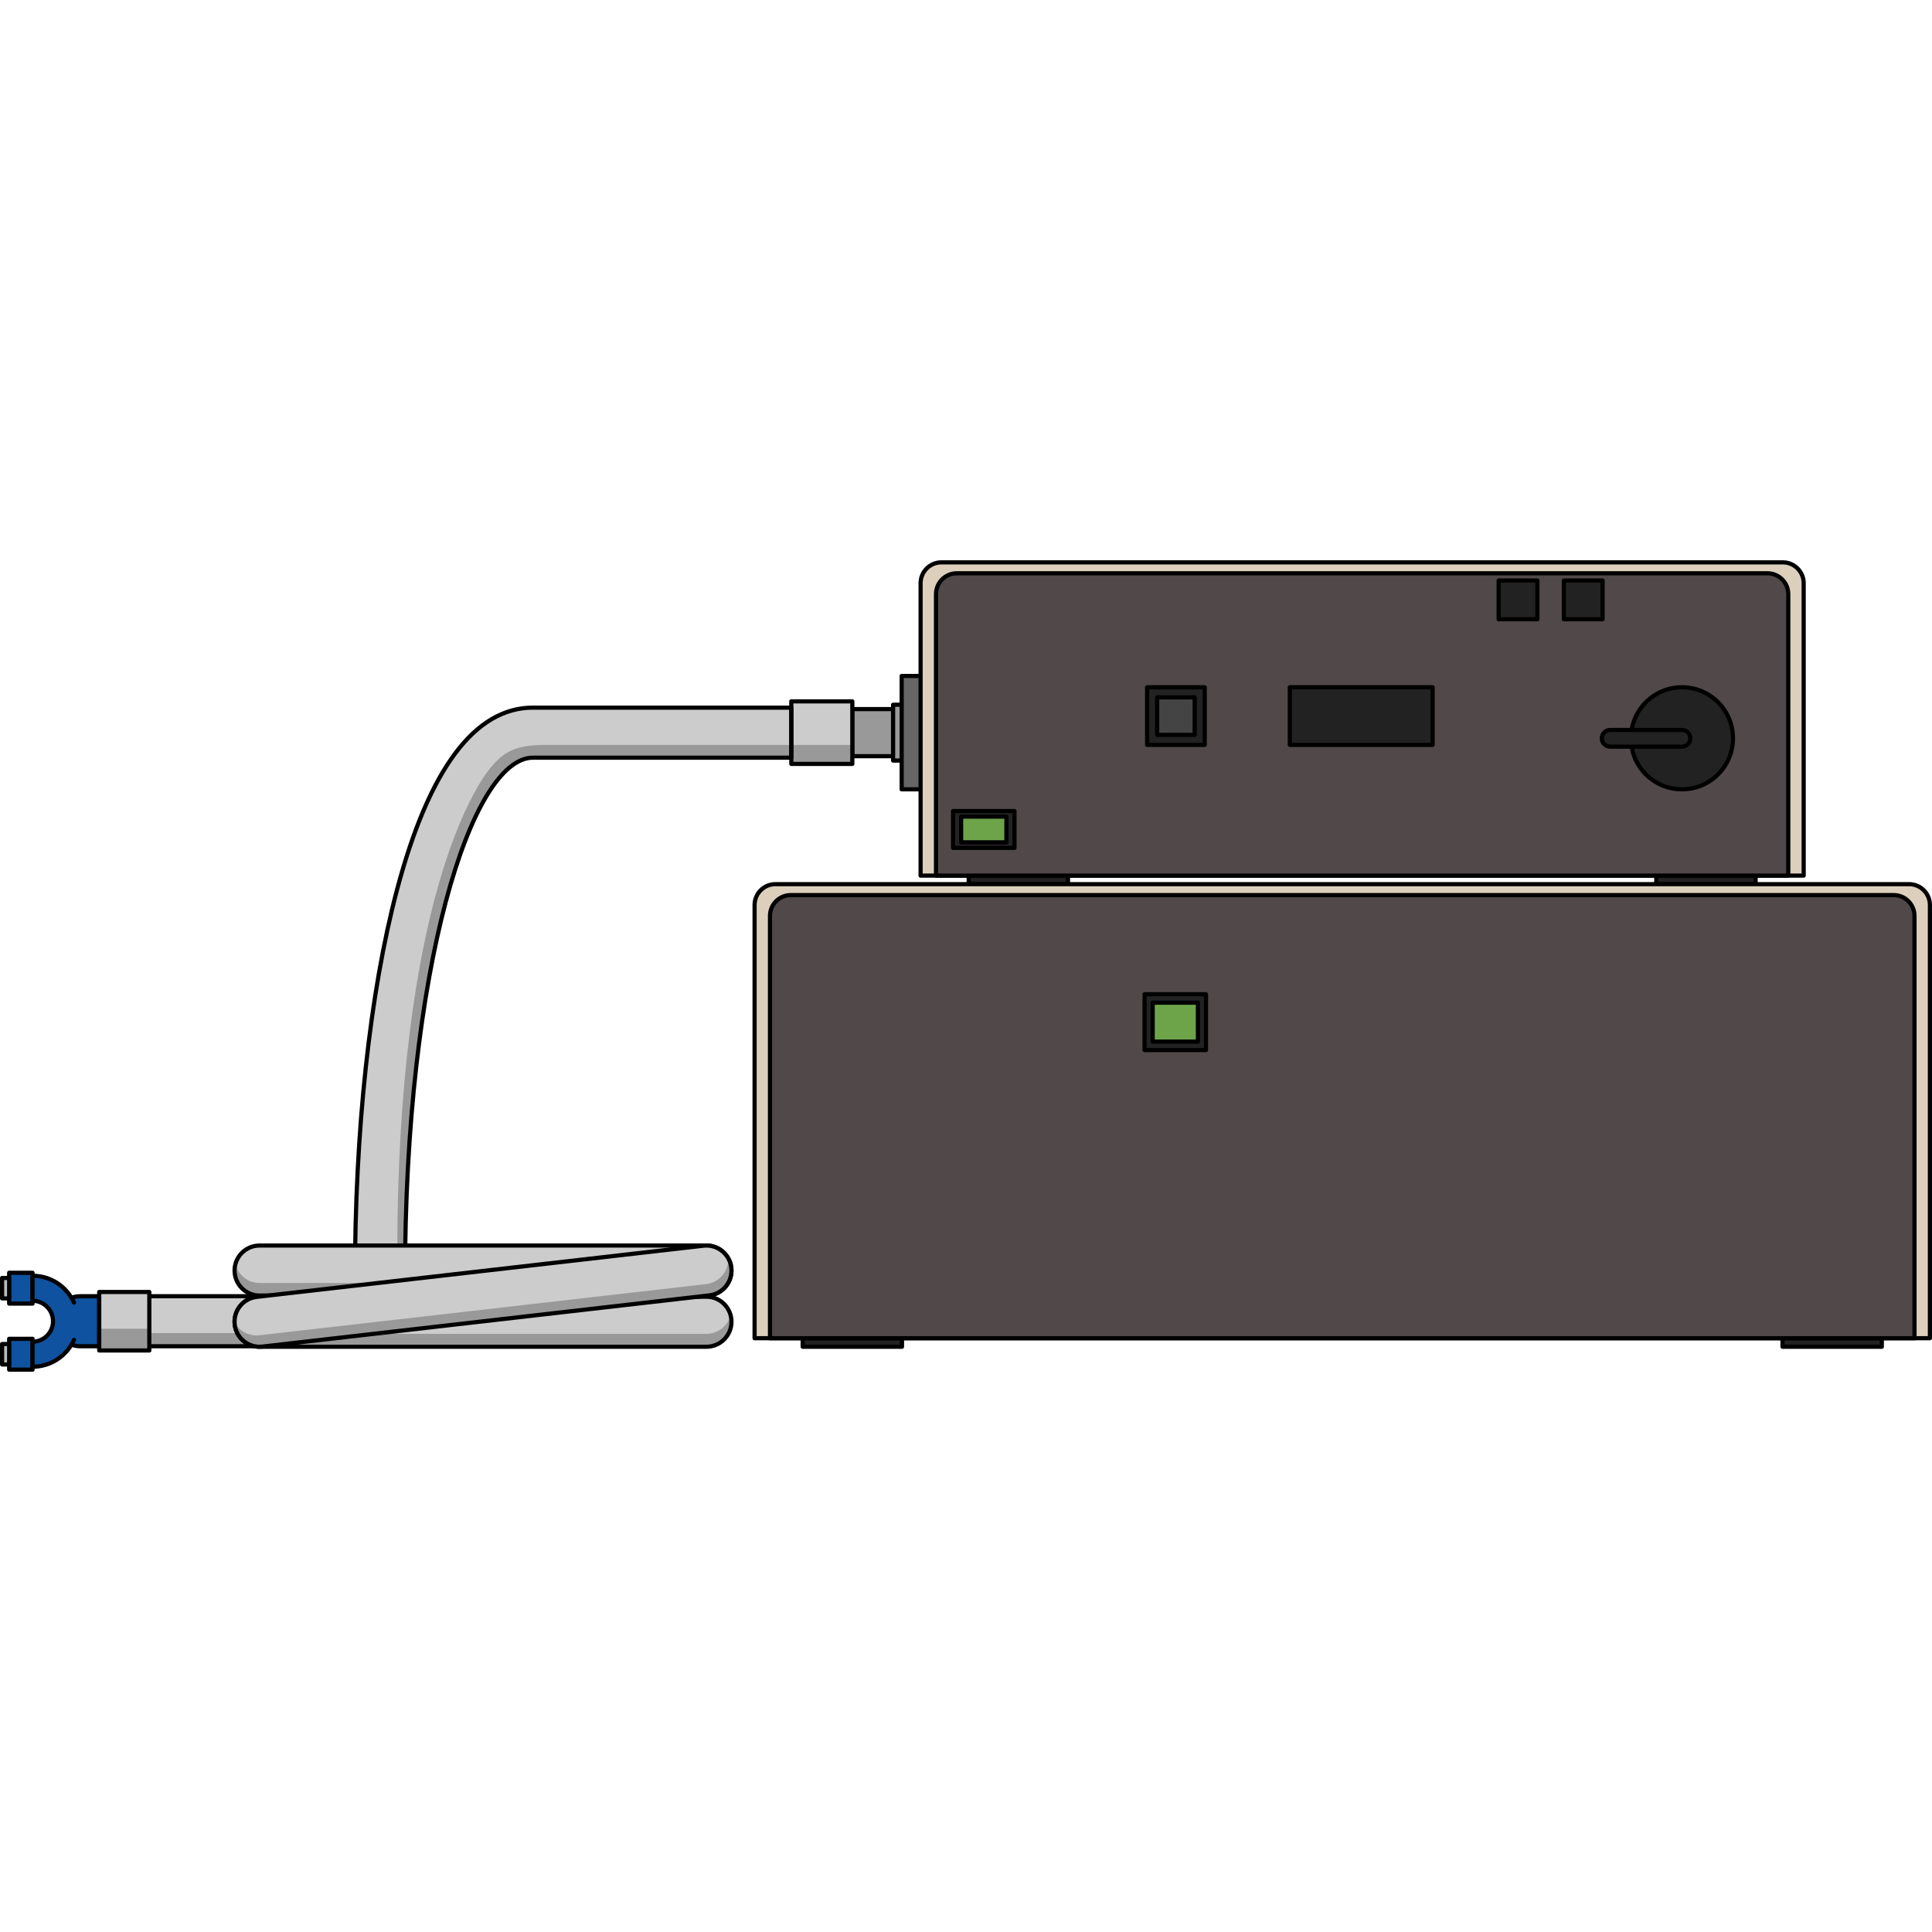 <?xml version="1.0" encoding="utf-8"?>
<!-- Created by: Science Figures, www.sciencefigures.org, Generator: Science Figures Editor -->
<svg version="1.1" id="Camada_1" xmlns="http://www.w3.org/2000/svg" xmlns:xlink="http://www.w3.org/1999/xlink" 
	 width="800px" height="800px" viewBox="0 0 463.341 194.609" enable-background="new 0 0 463.341 194.609"
	 xml:space="preserve">
<g>
	<g>
		<g>
			<rect x="33.92" y="176.499" fill="#CCCCCC" width="61.936" height="12"/>
			<rect x="33.92" y="185.339" fill="#999999" width="61.936" height="3.16"/>
			
				<rect x="33.92" y="176.499" fill="none" stroke="#000000" stroke-linecap="round" stroke-linejoin="round" stroke-miterlimit="10" width="61.936" height="12"/>
			<path fill="#0F529F" d="M23.794,188.499h-4.553c-3.314,0-6-2.686-6-6c0-3.313,2.687-6,6-6h4.553V188.499z"/>
			
				<rect x="2.195" y="186.714" fill="#0F529F" stroke="#000000" stroke-linecap="round" stroke-linejoin="round" stroke-miterlimit="10" width="5.614" height="7.395"/>
			
				<rect x="2.195" y="170.875" fill="#0F529F" stroke="#000000" stroke-linecap="round" stroke-linejoin="round" stroke-miterlimit="10" width="5.614" height="7.395"/>
			
				<rect x="0.5" y="172.12" transform="matrix(-1 -1.224647e-16 1.224647e-16 -1 2.695 349.144)" fill="#BBBBBB" stroke="#000000" stroke-linecap="round" stroke-linejoin="round" stroke-miterlimit="10" width="1.695" height="4.905"/>
			
				<rect x="0.5" y="187.959" transform="matrix(-1 -1.224647e-16 1.224647e-16 -1 2.695 380.824)" fill="#BBBBBB" stroke="#000000" stroke-linecap="round" stroke-linejoin="round" stroke-miterlimit="10" width="1.695" height="4.905"/>
			<path fill="none" stroke="#000000" stroke-linecap="round" stroke-linejoin="round" stroke-miterlimit="10" d="M23.794,188.499
				h-4.553c-3.314,0-6-2.686-6-6c0-3.313,2.687-6,6-6h4.553V188.499z"/>
			<path fill="#0F529F" d="M7.809,193.406v-6c2.705,0,4.906-2.201,4.906-4.906c0-2.706-2.201-4.907-4.906-4.907v-6
				c6.014,0,10.906,4.893,10.906,10.907C18.715,188.513,13.822,193.406,7.809,193.406z"/>
			<rect x="23.794" y="175.483" fill="#CCCCCC" width="12.017" height="14.031"/>
			<rect x="23.794" y="184.287" fill="#999999" width="12.017" height="5.227"/>
			
				<rect x="23.794" y="175.483" fill="none" stroke="#000000" stroke-linecap="round" stroke-linejoin="round" stroke-miterlimit="10" width="12.017" height="14.031"/>
			<path fill="none" stroke="#000000" stroke-linecap="round" stroke-linejoin="round" stroke-miterlimit="10" d="M17.749,178.034
				c-1.71-3.792-5.518-6.441-9.94-6.441v6c2.705,0,4.906,2.201,4.906,4.907c0,2.705-2.201,4.906-4.906,4.906v6
				c4.422,0,8.23-2.65,9.94-6.441"/>
		</g>
		<path fill="#CCCCCC" d="M169.425,188.618H62.255c-3.313,0-6-2.687-6-6c0-3.314,2.687-6,6-6h107.17c3.314,0,6,2.686,6,6
			C175.425,185.932,172.738,188.618,169.425,188.618z"/>
		<path fill="#999999" d="M169.425,185.521H62.255c-2.792,0-5.133-1.911-5.802-4.495c-0.125,0.482-0.198,0.985-0.198,1.506
			c0,3.313,2.687,6,6,6h107.17c3.314,0,6-2.687,6-6c0-0.521-0.073-1.024-0.198-1.506
			C174.558,183.61,172.217,185.521,169.425,185.521z"/>
		<path fill="none" stroke="#000000" stroke-linecap="round" stroke-linejoin="round" stroke-miterlimit="10" d="M169.425,188.618
			H62.255c-3.313,0-6-2.687-6-6c0-3.314,2.687-6,6-6h107.17c3.314,0,6,2.686,6,6C175.425,185.932,172.738,188.618,169.425,188.618z"
			/>
	</g>
	<g>
		<g>
			
				<rect x="204.41" y="35.695" fill="#999999" stroke="#000000" stroke-linecap="round" stroke-linejoin="round" stroke-miterlimit="10" width="17.246" height="11.291"/>
			
				<rect x="214.185" y="34.646" fill="#999999" stroke="#000000" stroke-linecap="round" stroke-linejoin="round" stroke-miterlimit="10" width="7.471" height="13.39"/>
			
				<rect x="216.243" y="27.749" fill="#666666" stroke="#000000" stroke-linecap="round" stroke-linejoin="round" stroke-miterlimit="10" width="8.423" height="27.184"/>
		</g>
		<g>
			<g>
				
					<rect x="232.316" y="73.836" fill="#222222" stroke="#000000" stroke-linecap="round" stroke-linejoin="round" stroke-miterlimit="10" width="23.816" height="3.839"/>
				
					<rect x="397.217" y="73.836" fill="#222222" stroke="#000000" stroke-linecap="round" stroke-linejoin="round" stroke-miterlimit="10" width="23.816" height="3.839"/>
			</g>
			<g>
				<path fill="#DCD0BD" stroke="#000000" stroke-linecap="round" stroke-linejoin="round" stroke-miterlimit="10" d="
					M432.568,75.629H220.781V5.5c0-2.761,2.239-5,5-5h201.787c2.761,0,5,2.239,5,5V75.629z"/>
				<path fill="#514949" stroke="#000000" stroke-linecap="round" stroke-linejoin="round" stroke-miterlimit="10" d="
					M428.874,75.629H224.475V8.121c0-2.762,2.239-5,5-5h194.399c2.761,0,5,2.238,5,5V75.629z"/>
				
					<rect x="228.566" y="60.145" fill="#222222" stroke="#000000" stroke-linecap="round" stroke-linejoin="round" stroke-miterlimit="10" width="14.731" height="8.838"/>
				
					<rect x="230.502" y="61.481" fill="#6DA44A" stroke="#000000" stroke-linecap="round" stroke-linejoin="round" stroke-miterlimit="10" width="10.859" height="6.168"/>
				
					<rect x="275.105" y="30.458" fill="#222222" stroke="#000000" stroke-linecap="round" stroke-linejoin="round" stroke-miterlimit="10" width="13.824" height="13.824"/>
				
					<rect x="309.326" y="30.458" fill="#222222" stroke="#000000" stroke-linecap="round" stroke-linejoin="round" stroke-miterlimit="10" width="34.257" height="13.824"/>
				
					<rect x="277.521" y="32.874" fill="#444444" stroke="#000000" stroke-linecap="round" stroke-linejoin="round" stroke-miterlimit="10" width="8.992" height="8.992"/>
				
					<rect x="359.409" y="4.849" fill="#222222" stroke="#000000" stroke-linecap="round" stroke-linejoin="round" stroke-miterlimit="10" width="9.292" height="9.292"/>
				
					<rect x="375.047" y="4.849" fill="#222222" stroke="#000000" stroke-linecap="round" stroke-linejoin="round" stroke-miterlimit="10" width="9.292" height="9.292"/>
				
					<circle fill="#222222" stroke="#000000" stroke-linecap="round" stroke-linejoin="round" stroke-miterlimit="10" cx="403.375" cy="42.695" r="12.238"/>
				<path fill="#222222" stroke="#000000" stroke-linecap="round" stroke-linejoin="round" stroke-miterlimit="10" d="
					M403.375,44.695h-17.224c-1.104,0-2-0.896-2-2s0.896-2,2-2h17.224c1.104,0,2,0.896,2,2S404.479,44.695,403.375,44.695z"/>
			</g>
		</g>
	</g>
	<g>
		<g>
			<g>
				
					<rect x="192.502" y="184.78" fill="#222222" stroke="#000000" stroke-linecap="round" stroke-linejoin="round" stroke-miterlimit="10" width="23.816" height="3.839"/>
				
					<rect x="427.49" y="184.78" fill="#222222" stroke="#000000" stroke-linecap="round" stroke-linejoin="round" stroke-miterlimit="10" width="23.816" height="3.839"/>
			</g>
			<g>
				<path fill="#DCD0BD" stroke="#000000" stroke-linecap="round" stroke-linejoin="round" stroke-miterlimit="10" d="
					M462.841,186.573H180.967V82.675c0-2.761,2.239-5,5-5h271.873c2.761,0,5,2.239,5,5V186.573z"/>
				<path fill="#514949" stroke="#000000" stroke-linecap="round" stroke-linejoin="round" stroke-miterlimit="10" d="
					M459.147,186.573H184.661V85.296c0-2.761,2.239-5,5-5h264.485c2.761,0,5,2.239,5,5V186.573z"/>
				
					<rect x="274.498" y="104.075" fill="#222222" stroke="#000000" stroke-linecap="round" stroke-linejoin="round" stroke-miterlimit="10" width="14.731" height="13.387"/>
				
					<rect x="276.433" y="106.097" fill="#6DA44A" stroke="#000000" stroke-linecap="round" stroke-linejoin="round" stroke-miterlimit="10" width="10.859" height="9.342"/>
			</g>
		</g>
	</g>
	<rect x="189.775" y="33.84" fill="#CCCCCC" width="14.635" height="15"/>
	<path fill="#CCCCCC" d="M97.121,172.499h-12c0-35.717,3.587-68.92,10.099-93.494c7.678-28.974,18.653-43.664,32.62-43.664h61.936
		v12H127.84C113.005,47.34,97.121,97.632,97.121,172.499z"/>
	<path fill="#999999" d="M130.947,44.282c-7.315,0-10.241,1.594-13.617,5.87c-3.376,4.276-22.056,31.958-22.056,116.355v5.992h1.846
		c0-74.866,15.884-125.158,30.719-125.158h61.936v-3.059C168.424,44.282,135.807,44.282,130.947,44.282z"/>
	<path fill="#999999" d="M189.775,44.282v4.559h14.635v-4.559C201.06,44.282,195.88,44.282,189.775,44.282z"/>
	
		<rect x="189.775" y="33.84" fill="none" stroke="#000000" stroke-linecap="round" stroke-linejoin="round" stroke-miterlimit="10" width="14.635" height="15"/>
	<path fill="none" stroke="#000000" stroke-linecap="round" stroke-linejoin="round" stroke-miterlimit="10" d="M97.121,172.499h-12
		c0-35.717,3.587-68.92,10.099-93.494c7.678-28.974,18.653-43.664,32.62-43.664h61.936v12H127.84
		C113.005,47.34,97.121,97.632,97.121,172.499z"/>
	<g>
		<path fill="#CCCCCC" d="M169.425,176.342H62.255c-3.313,0-6-2.687-6-6c0-3.313,2.687-6,6-6h107.17c3.314,0,6,2.687,6,6
			C175.425,173.655,172.738,176.342,169.425,176.342z"/>
		<path fill="#999999" d="M169.425,173.331H62.255c-2.792,0-5.133-1.911-5.802-4.495c-0.125,0.482-0.198,0.985-0.198,1.506
			c0,3.314,2.687,6,6,6h107.17c3.314,0,6-2.686,6-6c0-0.521-0.073-1.024-0.198-1.506
			C174.558,171.419,172.217,173.331,169.425,173.331z"/>
		<path fill="none" stroke="#000000" stroke-linecap="round" stroke-linejoin="round" stroke-miterlimit="10" d="M169.425,176.342
			H62.255c-3.313,0-6-2.687-6-6c0-3.313,2.687-6,6-6h107.17c3.314,0,6,2.687,6,6C175.425,173.655,172.738,176.342,169.425,176.342z"
			/>
	</g>
	<g>
		<path fill="#CCCCCC" d="M62.247,188.619c-3.008,0-5.603-2.258-5.953-5.318c-0.377-3.292,1.986-6.267,5.278-6.644l107.17-12.276
			c3.278-0.38,6.267,1.985,6.644,5.278c0.377,3.292-1.986,6.267-5.278,6.644l-107.17,12.276
			C62.706,188.605,62.476,188.619,62.247,188.619z"/>
		<path fill="#999999" d="M175.386,169.659c-0.093-0.813-0.346-1.569-0.723-2.242c0.114,3.101-2.173,5.816-5.308,6.175
			l-107.17,12.276c-0.231,0.026-0.462,0.04-0.69,0.04c-2.213,0-4.195-1.229-5.231-3.094c0.005,0.161,0.012,0.322,0.031,0.485
			c0.351,3.061,2.945,5.318,5.953,5.318c0.229,0,0.459-0.014,0.69-0.04l107.17-12.276
			C173.4,175.926,175.763,172.951,175.386,169.659z"/>
		<path fill="none" stroke="#000000" stroke-linecap="round" stroke-linejoin="round" stroke-miterlimit="10" d="M62.247,188.619
			c-3.008,0-5.603-2.258-5.953-5.318c-0.377-3.292,1.986-6.267,5.278-6.644l107.17-12.276c3.278-0.38,6.267,1.985,6.644,5.278
			c0.377,3.292-1.986,6.267-5.278,6.644l-107.17,12.276C62.706,188.605,62.476,188.619,62.247,188.619z"/>
	</g>
</g>
</svg>